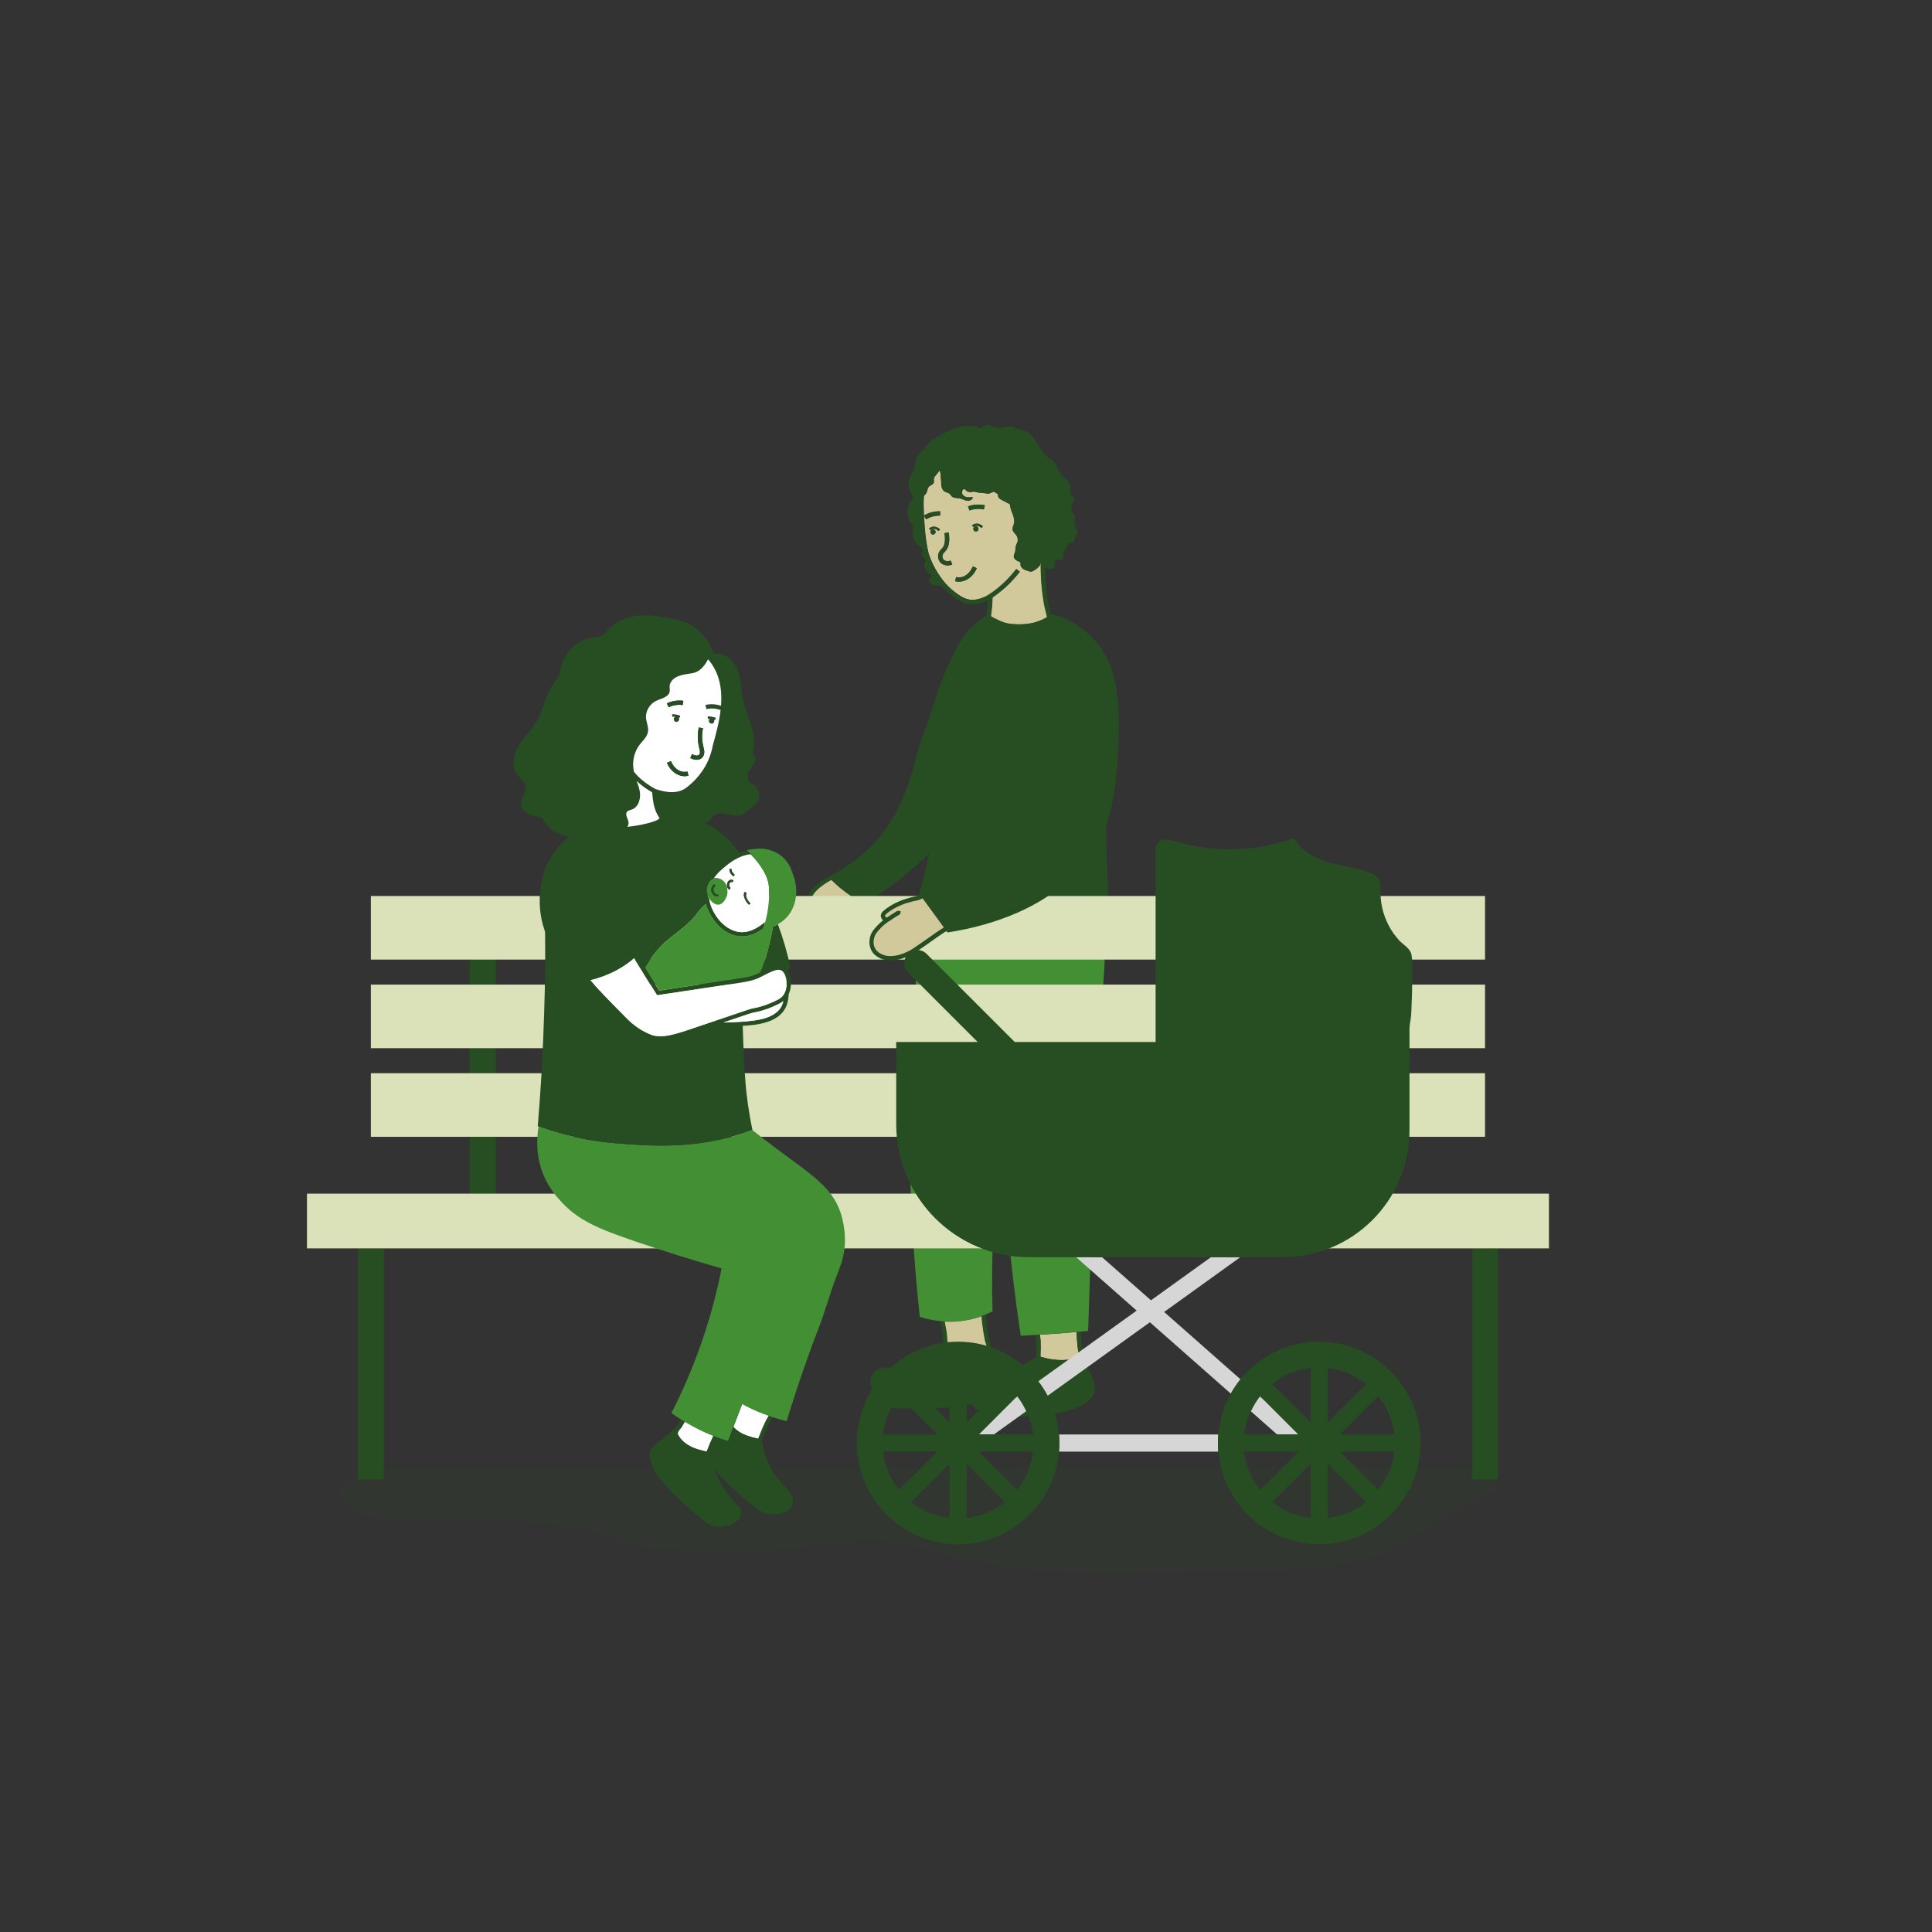 <?xml version="1.0" encoding="UTF-8"?> <!-- Generator: Adobe Illustrator 25.2.1, SVG Export Plug-In . SVG Version: 6.00 Build 0) --> <svg xmlns="http://www.w3.org/2000/svg" xmlns:xlink="http://www.w3.org/1999/xlink" version="1.1" id="Layer_1" x="0px" y="0px" viewBox="0 0 283.46 283.46" style="enable-background:new 0 0 283.46 283.46;" xml:space="preserve"><rect x="0" y="0" width="283.46" height="283.46" fill="#333333" stroke="none"/> <style type="text/css"> .st0{fill:#D7EDFB;} .st1{fill:#FFFFFF;} .st2{fill:#60A254;} .st3{fill:#B0D296;} .st4{opacity:0.12;} .st5{fill:#274D22;} .st6{fill:none;} .st7{fill:#D1C89B;} .st8{fill:#428F34;} .st9{opacity:0.12;fill:#274D22;} .st10{fill:#DBE2BA;} .st11{fill:#D6D6D6;} .st12{fill:#D9D9D9;} .st13{fill:none;stroke:#274D22;stroke-width:0.5;stroke-miterlimit:10;} </style> <g> <g> <path class="st6" d="M145.13,196.59c0.02,0.09,0.05,0.17,0.08,0.25c0.03,0.08,0.06,0.16,0.08,0.25c0.07,0.27,0.14,0.65-0.01,1.02 c0.05-0.02,0.12-0.03,0.17-0.05c0.33,1.24,0.62,2.48,0.89,3.74c0.09-0.02,0.17-0.03,0.26-0.05c1.46-0.34,2.59-0.98,4.22-1.89 c0.47-0.26,0.86-0.5,1.19-0.71c0.04-0.84,0.07-1.69,0.02-2.53c-0.01-0.25-0.04-0.49-0.08-0.74c-0.72,0.05-1.47,0.1-2.18,0.14 c-0.22-1.45-0.43-2.91-0.63-4.39c-0.68-5.06-1.19-9.98-1.54-14.74c-0.28-3.41-0.56-6.62-0.82-9.6 c-1.09,9.18-1.35,17.63-1.16,25.14c-0.3,0.15-0.64,0.3-1,0.45c0.03,0.38,0.06,0.76,0.11,1.14 C144.83,194.91,144.97,195.78,145.13,196.59z"></path> <path class="st7" d="M152.65,199.04c0.81,0.26,1.98,0.54,3.42,0.5c1.23-0.03,1.67-0.43,2.25-0.73c0-0.03,0-0.04-0.01-0.07 c-0.01-0.07-0.03-0.14-0.05-0.2c-0.03-0.11-0.06-0.23-0.08-0.35c-0.11-0.84-0.18-1.73-0.23-2.65c0-0.04,0-0.07,0-0.11 c-0.7,0.06-1.39,0.12-2.1,0.18c-1.11,0.09-2.18,0.15-3.27,0.22c0.03,0.25,0.06,0.5,0.08,0.75 C152.71,197.41,152.69,198.24,152.65,199.04z"></path> <path class="st5" d="M157.95,195.55c0.04,0.92,0.12,1.81,0.23,2.65c0.02,0.12,0.05,0.23,0.08,0.35c0.02,0.07,0.04,0.13,0.05,0.2 c0.01,0.03,0,0.05,0.01,0.07c-0.58,0.29-1.02,0.7-2.25,0.73c-1.44,0.03-2.61-0.24-3.42-0.5c0.04-0.81,0.06-1.63,0.01-2.47 c-0.01-0.25-0.05-0.5-0.08-0.75c-0.21,0.01-0.42,0.03-0.63,0.04c0.03,0.25,0.06,0.49,0.08,0.74c0.05,0.84,0.02,1.69-0.02,2.53 c-0.33,0.21-0.72,0.45-1.19,0.71c-1.63,0.91-2.76,1.55-4.22,1.89c-0.09,0.02-0.17,0.03-0.26,0.05c-0.27-1.26-0.56-2.51-0.89-3.74 c-0.05,0.02-0.11,0.03-0.17,0.05c0.14-0.36,0.08-0.75,0.01-1.02c-0.02-0.09-0.05-0.17-0.08-0.25c-0.03-0.08-0.06-0.16-0.08-0.25 c-0.16-0.81-0.3-1.68-0.41-2.58c-0.05-0.38-0.07-0.76-0.11-1.14c-0.2,0.08-0.4,0.16-0.61,0.24c0.03,0.32,0.06,0.65,0.09,0.97 c0.11,0.91,0.25,1.8,0.42,2.63c0.02,0.12,0.06,0.23,0.11,0.35c0.02,0.06,0.05,0.13,0.07,0.19c0.08,0.31,0.08,0.51,0,0.66 c-0.05,0.09-0.15,0.18-0.23,0.25c-0.1,0.09-0.22,0.15-0.33,0.22c-0.6,0.11-1.28,0.19-2.05,0.19c-1.22-0.01-2.25-0.24-3.02-0.49 c-0.02-0.85-0.05-1.72-0.17-2.6c-0.04-0.33-0.1-0.66-0.17-0.98c-0.03-0.14-0.07-0.35-0.1-0.61c-0.22-0.01-0.43-0.03-0.64-0.05 c0.03,0.35,0.09,0.63,0.13,0.81c0.07,0.3,0.12,0.61,0.16,0.92c0.1,0.76,0.14,1.53,0.16,2.29c-0.02-0.01-0.04-0.01-0.06-0.02 c-0.38,0.23-0.9,0.54-1.54,0.86c-1.66,0.86-2.81,1.45-4.28,1.74c-2.11,0.42-3.26-0.11-4.25,0.88c-0.13,0.13-0.35,0.36-0.49,0.72 c-0.55,1.47,0.88,3.59,2.6,4.32c0.58,0.25,1.04,0.27,1.98,0.3c0,0,6.54,0.21,10.14-0.65c0.53,0.75,1.3,1.39,2.14,1.71 c0.59,0.23,1.04,0.24,1.99,0.23c0,0,7.78-0.01,11-1.28c0.13-0.05,0.27-0.11,0.27-0.11c0.62-0.27,1.2-0.61,1.73-1.02 c0.4-0.31,0.63-0.54,0.8-0.9c0.32-0.66,0.16-1.34,0.03-1.85c-0.26-1.06-1.05-2.25-1.56-3.35c0.09-0.3,0.05-0.61,0-0.83 c-0.02-0.09-0.04-0.17-0.07-0.26c-0.02-0.08-0.05-0.17-0.06-0.26c-0.11-0.83-0.18-1.7-0.22-2.6c0-0.04,0-0.09,0-0.13 c-0.21,0.02-0.42,0.03-0.63,0.05C157.95,195.47,157.95,195.51,157.95,195.55z"></path> <path class="st8" d="M152.49,139.53c-8.07,0.36-14.24-2.98-17.37-5.08c-0.02,0.18-0.04,0.32-0.04,0.37 c-0.47,3.5-1.41,21.22-1.6,27.14c-0.14,4.4-0.04,7.52,0.12,12.2c0.25,7.56,0.81,14.03,1.35,19.05c0.72,0.23,1.77,0.5,3.04,0.62 c0.21,0.02,0.42,0.04,0.64,0.05c0.96,0.05,2.03,0.01,3.17-0.2c0.82-0.15,1.56-0.36,2.21-0.59c0.22-0.08,0.41-0.16,0.61-0.24 c0.36-0.15,0.71-0.3,1-0.45c-0.19-7.51,0.07-15.96,1.16-25.14c0.26,2.98,0.54,6.19,0.82,9.6c0.36,4.76,0.86,9.68,1.54,14.74 c0.2,1.48,0.41,2.95,0.63,4.39c0.72-0.04,1.46-0.1,2.18-0.14c0.21-0.01,0.42-0.03,0.63-0.04c1.09-0.07,2.16-0.13,3.27-0.22 c0.71-0.05,1.4-0.12,2.1-0.18c0.21-0.02,0.42-0.03,0.63-0.05c0.36-0.03,0.72-0.06,1.07-0.09c0.11-3.36,0.22-6.72,0.33-10.09 c0.05-2.59,0.15-6.48,0.3-11.21c0.24-7.54,0.38-11.92,0.68-17.14c0.7-12.42,1.47-15.23,0.96-19.44 C159.53,138.41,156.32,139.36,152.49,139.53z"></path> <path class="st7" d="M138.89,195.49c0.12,0.88,0.15,1.75,0.17,2.6c0.78,0.25,1.8,0.47,3.02,0.49c0.77,0.01,1.45-0.07,2.05-0.19 c0.11-0.07,0.22-0.13,0.33-0.22c0.09-0.07,0.18-0.16,0.23-0.25c0.08-0.15,0.08-0.36,0-0.66c-0.02-0.07-0.04-0.13-0.07-0.19 c-0.04-0.11-0.08-0.22-0.11-0.35c-0.17-0.83-0.31-1.71-0.42-2.63c-0.04-0.32-0.06-0.65-0.09-0.97c-0.66,0.23-1.39,0.44-2.21,0.59 c-1.14,0.2-2.21,0.25-3.17,0.2c0.03,0.26,0.07,0.48,0.1,0.61C138.79,194.84,138.85,195.16,138.89,195.49z"></path> <path class="st5" d="M152.49,139.53c3.83-0.17,7.04-1.12,9.43-2.11c0.38-0.16,0.75-0.31,1.09-0.47 c-0.39-4.98-0.59-9.41-0.68-13.15c-0.11-4.8-0.06-8.52-0.03-10.05c0.09-4.79,0.27-5.48,0.29-6.49c0,0,0-0.49-0.03-0.99 c-0.73-12.1-5.31-15.02-5.31-15.02c-1.47-0.94-2.91-1.15-5.38-1.5c-2.42-0.35-4.33-0.63-6.47,0.28c-2.44,1.03-3.81,3.01-4.38,3.85 c-0.48,0.69-0.77,1.29-1.18,2.22c-1.27,2.52-2.23,5.19-2.37,5.67c-0.01,0.04-0.16,0.52-0.36,1.18c-0.06,0.19-0.13,0.4-0.21,0.66 c-0.46,1.42-0.87,2.51-1.53,4.41c-1.54,4.44-1.08,4.31-2.14,7.08c-0.83,2.15-1.8,4.7-3.85,7.3c-1.19,1.51-3.43,3.88-7.25,5.94 c-0.52,0.23-1,0.52-1.36,0.77c-0.77,0.52-2.56,1.74-2.53,3.61c0,0.43,0.07,1.86,1.25,2.32c0.25,0.1,0.6,0.24,0.92,0.24 c0.08,0,0.16-0.01,0.23-0.03c0.42-0.11,0.72-0.34,0.9-0.51c0.39-0.37,0.86-0.64,1.36-0.93c0.29-0.17,0.58-0.33,0.85-0.52 c0.46-0.31,0.85-0.57,1.19-0.79c0.29-0.19,0.55-0.36,0.76-0.51c0.37,0.23,0.74,0.44,1.08,0.62c3.5-2.1,6.7-4.6,9.54-7.4 c-0.64,3.19-1.43,6.05-2.24,8.51c0.3,0.22,0.65,0.47,1.05,0.74C138.24,136.55,144.42,139.89,152.49,139.53z M122.57,133.26 c-0.51,0.29-1.03,0.6-1.48,1.02c-0.1,0.1-0.32,0.27-0.62,0.35c-0.17,0.04-0.58-0.12-0.75-0.19l-0.08-0.03 c-0.74-0.29-0.77-1.46-0.77-1.71c-0.02-1.53,1.57-2.62,2.25-3.08c0.17-0.12,0.48-0.32,0.86-0.51c0.48,0.47,1.01,0.96,1.65,1.46 c0.5,0.4,1,0.74,1.48,1.06c-0.16,0.1-0.32,0.21-0.52,0.34c-0.34,0.22-0.74,0.48-1.2,0.8C123.12,132.94,122.84,133.1,122.57,133.26 z"></path> <path class="st7" d="M125.1,131.63c-0.48-0.31-0.98-0.66-1.48-1.06c-0.64-0.5-1.17-0.99-1.65-1.46c-0.37,0.19-0.69,0.4-0.86,0.51 c-0.68,0.46-2.28,1.55-2.25,3.08c0,0.25,0.03,1.42,0.77,1.71l0.08,0.03c0.17,0.07,0.58,0.23,0.75,0.19 c0.31-0.08,0.52-0.26,0.62-0.35c0.44-0.42,0.97-0.72,1.48-1.02c0.28-0.16,0.55-0.32,0.81-0.5c0.46-0.32,0.86-0.57,1.2-0.8 C124.78,131.84,124.94,131.73,125.1,131.63z"></path> </g> <g> <path class="st7" d="M152.72,82.49c-0.01-0.02-0.03-0.03-0.04-0.05c0.07,0.53-0.44,0.93-0.89,1.22c-0.25,0.16-0.46,0.28-0.74,0.18 c-0.28-0.1-0.58-0.15-0.84-0.31c-0.28-0.17-0.49-0.49-0.46-0.81c0.01-0.06,0.02-0.11,0-0.16c-0.05-0.12-0.26-0.16-0.37-0.21 c-0.13-0.06-0.26-0.14-0.37-0.24c-0.14-0.13-0.25-0.29-0.24-0.49c0.01-0.18,0.1-0.36,0.15-0.53c0.03-0.11,0.06-0.22,0.08-0.34 c0.02-0.14,0.02-0.28,0.03-0.41c0.02-0.17,0.06-0.33,0.13-0.48c0.06-0.14,0.16-0.28,0.18-0.44c0.03-0.24,0-0.5-0.11-0.72 c-0.18-0.36-0.59-0.6-0.64-1c-0.04-0.29,0.13-0.57,0.2-0.85c0.23-0.91-0.45-1.75-0.56-2.62c-0.02-0.21,0.01-0.19-0.13-0.29 c-0.1-0.08-0.24-0.13-0.35-0.18c-0.23-0.12-0.47-0.24-0.7-0.37c-0.17-0.09-0.35-0.18-0.47-0.33c-0.12-0.15-0.18-0.37-0.09-0.54 c-0.03,0.05-0.42-0.25-0.45-0.27c-0.14-0.09-0.24-0.1-0.4-0.05c-0.2,0.07-0.36,0.21-0.57,0.23c-0.21,0.02-0.42-0.06-0.64-0.07 c-0.34-0.02-0.67-0.05-1.01-0.11c-0.19-0.03-0.43-0.13-0.62-0.11c-0.16,0.02-0.28,0.08-0.45,0.07c-0.17-0.01-0.34-0.06-0.48-0.15 c-0.04-0.03-0.36-0.33-0.35-0.33c-0.29,0.06-0.44,0.42-0.34,0.7c0.1,0.28,0.38,0.46,0.67,0.52s0.59,0.02,0.88-0.02 c0,0.38-0.46,0.59-0.83,0.54c-0.37-0.05-0.7-0.27-1.07-0.34c-0.38-0.08-0.83-0.01-1.13-0.26c-0.16-0.14-0.26-0.35-0.43-0.47 c-0.14-0.1-0.33-0.13-0.49-0.19c-0.57-0.23-0.66-0.83-0.66-1.37c0-0.31-0.07-0.62-0.07-0.93c0-0.14-0.01-0.27-0.03-0.41 c-0.01-0.07-0.13-0.5-0.09-0.54c-0.17,0.22-0.35,0.44-0.52,0.66c-0.14,0.18-0.34,0.36-0.38,0.6c-0.03,0.15,0.02,0.31,0.01,0.46 c-0.03,0.44-0.5,0.46-0.75,0.74c-0.25,0.28-0.2,0.69-0.41,0.99c-0.07,0.1-0.17,0.18-0.25,0.28c-0.03,0.04-0.05,0.09-0.07,0.13 c-0.07,0.9-0.04,1.85,0.01,2.84c0.33-0.2,0.69-0.36,1.08-0.47c0.43-0.12,0.87-0.17,1.31-0.16l-0.02,0.63 c-0.38-0.01-0.76,0.03-1.12,0.14c-0.33,0.09-0.63,0.22-0.92,0.4l-0.33-0.54c0.04,0.66,0.08,1.33,0.14,2.03 c0.09,1.17,0.27,2.35,0.54,3.51c0.33,1.03,0.81,2.03,1.4,2.95c0.37,0.58,1.07,1.65,2.37,2.66c1.03,0.8,1.82,1.25,2.81,1.21 c0.87-0.04,1.68-0.42,2.07-0.64c1.12-0.69,1.96-1.4,2.82-2.26c0.51-0.51,0.98-1.05,1.42-1.62l0.5,0.39 c-0.46,0.58-0.95,1.14-1.47,1.67c-0.78,0.78-1.63,1.48-2.54,2.11c-0.01,0.46-0.03,0.92-0.07,1.37c0,0-0.03,0.32-0.16,1.39 c0.44,0.25,1.64,0.91,2.49,1.05c2.16,0.37,3.88-0.12,3.9-0.13c0.83-0.24,1.57-0.6,1.88-0.81l-0.05-0.12 c-0.08-0.32-0.19-0.81-0.31-1.41C152.87,86.93,152.71,84.93,152.72,82.49z M136.93,78.43c-0.21,0.02-0.4-0.13-0.42-0.34 c-0.02-0.21,0.13-0.4,0.34-0.42s0.4,0.13,0.42,0.34C137.3,78.21,137.14,78.4,136.93,78.43z M136.9,77.6 c-0.14,0.02-0.27,0.08-0.38,0.18l-0.2-0.24c0.16-0.13,0.34-0.22,0.53-0.25c0.58-0.1,1,0.32,1.08,0.4l-0.23,0.22 C137.66,77.87,137.32,77.52,136.9,77.6z M139.05,82.96c-0.08,0-0.16-0.01-0.24-0.02c-0.14-0.02-0.53-0.08-0.83-0.41 c-0.4-0.43-0.35-0.98-0.34-1.09c0.06-0.46,0.35-0.76,0.53-0.94l0.07-0.07c0.38-0.41,0.49-1.16,0.33-2.21l0.62-0.09 c0.19,1.25,0.03,2.17-0.49,2.73l-0.08,0.09c-0.15,0.15-0.32,0.33-0.35,0.58c0,0.04-0.04,0.35,0.17,0.58 c0.15,0.17,0.36,0.2,0.46,0.21c0.25,0.04,0.45-0.03,0.55-0.08l0.26,0.57C139.57,82.89,139.33,82.96,139.05,82.96z M140.69,85.34 c-0.19,0-0.38-0.02-0.56-0.07l0.15-0.61c0.98,0.24,1.95-0.37,2.46-1.55l0.58,0.25C142.78,84.6,141.77,85.34,140.69,85.34z M143.23,77.98c-0.21,0.02-0.4-0.13-0.42-0.34c-0.02-0.21,0.13-0.4,0.34-0.42c0.21-0.02,0.4,0.13,0.42,0.34 C143.59,77.77,143.44,77.96,143.23,77.98z M143.99,77.46c-0.01-0.02-0.36-0.38-0.8-0.31c-0.17,0.03-0.3,0.11-0.38,0.18l-0.2-0.24 c0.11-0.09,0.29-0.21,0.53-0.25c0.6-0.11,1.04,0.35,1.08,0.41L143.99,77.46z M144.35,74.75c-0.37-0.08-0.75-0.11-1.13-0.07 c-0.34,0.03-0.67,0.1-0.97,0.22l-0.22-0.59c0.36-0.14,0.75-0.23,1.15-0.26c0.44-0.04,0.89-0.01,1.32,0.09L144.35,74.75z"></path> <path class="st5" d="M143.17,74.04c-0.4,0.03-0.78,0.12-1.15,0.26l0.22,0.59c0.31-0.12,0.64-0.19,0.97-0.22 c0.38-0.03,0.76-0.01,1.13,0.07l0.14-0.61C144.06,74.03,143.61,74.01,143.17,74.04z"></path> <path class="st5" d="M138.91,82.32c-0.1-0.02-0.31-0.05-0.46-0.21c-0.21-0.23-0.18-0.54-0.17-0.58c0.03-0.25,0.2-0.42,0.35-0.58 l0.08-0.09c0.52-0.56,0.69-1.48,0.49-2.73l-0.62,0.09c0.16,1.06,0.05,1.8-0.33,2.21l-0.07,0.07c-0.18,0.18-0.47,0.48-0.53,0.94 c-0.01,0.11-0.06,0.66,0.34,1.09c0.3,0.33,0.69,0.38,0.83,0.41c0.08,0.01,0.16,0.02,0.24,0.02c0.28,0,0.52-0.08,0.67-0.15 l-0.26-0.57C139.36,82.29,139.16,82.36,138.91,82.32z"></path> <path class="st5" d="M140.28,84.66l-0.15,0.61c0.19,0.05,0.38,0.07,0.56,0.07c1.08,0,2.09-0.74,2.62-1.98l-0.58-0.25 C142.23,84.29,141.26,84.9,140.28,84.66z"></path> <path class="st5" d="M157.91,77.52c-0.15-0.3-0.35-0.62-0.29-0.95c0.02-0.15,0.1-0.29,0.12-0.44c0.05-0.42-0.31-0.71-0.47-1.06 c-0.07-0.15-0.08-0.34-0.08-0.5c0-0.34,0.11-0.69,0.31-0.96c0.08-0.11,0.18-0.23,0.18-0.36c0-0.25-0.29-0.37-0.44-0.56 c-0.29-0.34-0.12-0.86-0.19-1.31c-0.13-0.88-1.11-1.34-1.58-2.1c-0.21-0.35-0.31-0.75-0.53-1.1c-0.39-0.63-1.11-0.98-1.64-1.5 c-0.69-0.67-1.05-1.61-1.63-2.39c-0.29-0.4-0.67-0.75-1.11-0.97c-0.39-0.2-0.84-0.26-1.24-0.44c-0.41-0.18-0.85-0.33-1.3-0.33 c-0.55,0-1.06,0.32-1.62,0.28c-0.45-0.03-0.85-0.32-1.29-0.44c-0.44-0.12-1.04,0.03-1.1,0.48c-0.57-0.29-1.2-0.43-1.84-0.43 c-0.88,0-1.69,0.21-2.5,0.55c-0.51,0.21-1,0.45-1.49,0.72c-0.21,0.11-0.42,0.23-0.63,0.36c-0.18,0.11-0.36,0.25-0.56,0.33 c-0.23,0.09-0.37,0.24-0.53,0.42c-0.42,0.45-0.7,0.97-1.18,1.35c-0.5,0.39-0.86,0.96-0.98,1.59c-0.07,0.38-0.06,0.79-0.21,1.15 c-0.11,0.28-0.31,0.51-0.46,0.76c-0.52,0.88-0.45,2.07,0.17,2.88c0.09,0.12,0.2,0.25,0.2,0.41c-0.01,0.15-0.12,0.27-0.22,0.39 c-0.96,1.09-0.8,2.97,0.32,3.89c-0.38,0.77-0.26,1.76,0.29,2.42c0.08,0.1,0.18,0.19,0.27,0.28c0.45,0.41,0.75,0.54,0.81,0.71 c0.01,0.03,0.01,0.05,0.02,0.08c-0.03,0.13-0.23,0.15-0.29,0.38c-0.07,0.23,0.06,0.45,0.08,0.49c0.15,0.26,0.36,0.21,0.48,0.41 c0.19,0.29-0.2,0.55-0.12,1.1c0.05,0.34,0.29,0.84,0.7,1.06c0.14,0.07,0.27,0.11,0.31,0.22c0.07,0.19-0.17,0.35-0.27,0.52 c-0.15,0.26,0.01,0.6,0.25,0.77c0.25,0.16,0.56,0.19,0.85,0.21c0.22,0.02,0.45,0.03,0.67,0.05c0.38,0.44,0.84,0.92,1.44,1.39 c1.14,0.89,2.03,1.39,3.22,1.35c0.86-0.04,1.65-0.36,2.14-0.6c-0.01,0.32-0.03,0.63-0.06,0.94c0,0.01-0.03,0.36-0.19,1.57 l-0.03,0.2l0.18,0.11c0.07,0.04,1.71,1.03,2.89,1.23c0.61,0.1,1.2,0.14,1.75,0.14c1.1,0,2.01-0.16,2.44-0.29 c0.27-0.08,2.62-0.79,2.44-1.55c-0.02-0.09-0.07-0.2-0.21-0.28c-0.07-0.31-0.17-0.73-0.27-1.24c-0.35-1.83-0.52-3.61-0.54-5.72 c0.05,0.04,0.09,0.08,0.14,0.12c0.33,0.19,0.79,0.24,1.09,0c0.3-0.24,0.32-0.72,0.02-0.96c0.2,0.07,0.31-0.08,0.47-0.16 c0.23-0.12,0.36-0.06,0.59-0.03c0.05,0.01,0.12,0.02,0.17,0c0.1-0.03,0.13-0.08,0.16-0.17c0.07-0.24-0.03-0.53,0-0.78 c0.04-0.37,0.31-0.55,0.47-0.86c0.13-0.27,0.24-0.67,0.58-0.73c0.14-0.03,0.29,0.02,0.42-0.05c0.24-0.14,0.1-0.53,0.24-0.77 c0.06-0.11,0.17-0.17,0.25-0.27C158.16,78.21,158.06,77.82,157.91,77.52z M153.58,90.4l0.05,0.12c-0.31,0.22-1.06,0.57-1.88,0.81 c-0.02,0-1.74,0.5-3.9,0.13c-0.85-0.14-2.05-0.8-2.49-1.05c0.13-1.07,0.16-1.39,0.16-1.39c0.04-0.45,0.06-0.91,0.07-1.37 c0.9-0.63,1.76-1.33,2.54-2.11c0.52-0.53,1.02-1.09,1.47-1.67l-0.5-0.39c-0.44,0.56-0.92,1.11-1.42,1.62 c-0.86,0.86-1.7,1.57-2.82,2.26c-0.39,0.22-1.2,0.6-2.07,0.64c-0.99,0.04-1.78-0.41-2.81-1.21c-1.29-1.01-1.99-2.09-2.37-2.66 c-0.6-0.92-1.07-1.92-1.4-2.95c-0.26-1.16-0.44-2.34-0.54-3.51c-0.06-0.7-0.1-1.37-0.14-2.03l0.33,0.54 c0.28-0.17,0.59-0.31,0.92-0.4c0.37-0.1,0.74-0.15,1.12-0.14l0.02-0.63c-0.44-0.01-0.88,0.04-1.31,0.16 c-0.38,0.11-0.74,0.26-1.08,0.47c-0.05-0.99-0.07-1.94-0.01-2.84c0.03-0.04,0.04-0.09,0.07-0.13c0.08-0.09,0.18-0.18,0.25-0.28 c0.21-0.3,0.17-0.71,0.41-0.99c0.25-0.28,0.72-0.3,0.75-0.74c0.01-0.15-0.04-0.31-0.01-0.46c0.04-0.23,0.24-0.42,0.38-0.6 c0.17-0.22,0.35-0.44,0.52-0.66c-0.04,0.04,0.08,0.47,0.09,0.54c0.02,0.14,0.03,0.27,0.03,0.41c0,0.31,0.07,0.61,0.07,0.93 c0,0.54,0.09,1.14,0.66,1.37c0.16,0.07,0.34,0.09,0.49,0.19c0.18,0.12,0.27,0.33,0.43,0.47c0.3,0.25,0.74,0.18,1.13,0.26 c0.37,0.07,0.7,0.29,1.07,0.34c0.37,0.05,0.84-0.16,0.83-0.54c-0.29,0.04-0.59,0.08-0.88,0.02s-0.57-0.24-0.67-0.52 c-0.1-0.28,0.05-0.64,0.34-0.7c0,0,0.31,0.31,0.35,0.33c0.15,0.09,0.31,0.14,0.48,0.15c0.17,0.01,0.29-0.05,0.45-0.07 c0.19-0.02,0.43,0.07,0.62,0.11c0.33,0.06,0.67,0.09,1.01,0.11c0.21,0.01,0.42,0.09,0.64,0.07c0.22-0.02,0.37-0.16,0.57-0.23 c0.16-0.05,0.26-0.04,0.4,0.05c0.04,0.02,0.42,0.33,0.45,0.27c-0.09,0.17-0.03,0.39,0.09,0.54c0.12,0.15,0.3,0.24,0.47,0.33 c0.23,0.12,0.47,0.24,0.7,0.37c0.11,0.06,0.25,0.11,0.35,0.18c0.13,0.11,0.1,0.09,0.13,0.29c0.1,0.88,0.79,1.72,0.56,2.62 c-0.07,0.29-0.24,0.56-0.2,0.85c0.05,0.4,0.46,0.64,0.64,1c0.11,0.22,0.14,0.48,0.11,0.72c-0.02,0.16-0.12,0.29-0.18,0.44 c-0.06,0.16-0.1,0.32-0.13,0.48c-0.02,0.14-0.02,0.28-0.03,0.41c-0.01,0.11-0.04,0.23-0.08,0.34c-0.05,0.17-0.14,0.35-0.15,0.53 c-0.01,0.2,0.1,0.36,0.24,0.49c0.11,0.1,0.23,0.17,0.37,0.24c0.11,0.05,0.31,0.09,0.37,0.21c0.02,0.05,0.01,0.11,0,0.16 c-0.04,0.33,0.18,0.64,0.46,0.81c0.26,0.16,0.56,0.21,0.84,0.31c0.28,0.1,0.5-0.02,0.74-0.18c0.45-0.28,0.96-0.69,0.89-1.22 c0.01,0.02,0.03,0.03,0.04,0.05c-0.01,2.44,0.16,4.44,0.55,6.49C153.39,89.59,153.5,90.08,153.58,90.4z"></path> <path class="st5" d="M143.14,77.21c-0.21,0.02-0.36,0.21-0.34,0.42c0.02,0.21,0.21,0.36,0.42,0.34c0.21-0.02,0.36-0.21,0.34-0.42 C143.54,77.34,143.35,77.19,143.14,77.21z"></path> <path class="st5" d="M142.6,77.09l0.2,0.24c0.08-0.07,0.21-0.15,0.38-0.18c0.44-0.07,0.78,0.29,0.8,0.31l0.23-0.21 c-0.05-0.05-0.48-0.51-1.08-0.41C142.89,76.88,142.71,77,142.6,77.09z"></path> <path class="st5" d="M136.85,77.66c-0.21,0.02-0.36,0.21-0.34,0.42c0.02,0.21,0.21,0.36,0.42,0.34c0.21-0.02,0.36-0.21,0.34-0.42 C137.25,77.79,137.06,77.64,136.85,77.66z"></path> <path class="st5" d="M137.92,77.69c-0.08-0.08-0.5-0.5-1.08-0.4c-0.19,0.03-0.37,0.12-0.53,0.25l0.2,0.24 c0.12-0.1,0.24-0.16,0.38-0.18c0.43-0.08,0.76,0.27,0.8,0.31L137.92,77.69z"></path> </g> <g class="st4"> <path class="st5" d="M217.96,219.6c-1.62,0.87-3.93,1.64-5.03,2.31c-2.3,1.4-4.37,2.97-6.68,4.37c-4.03,2.44-8.34,3.31-13.57,3.75 c-1.57,0.13-3.12,0.22-4.71,0.24c-9.1,0.13-18.25,0.48-27.36,0.4c-4.9-0.04-9.83-0.32-14.62-1.06c-4.38-0.67-8.37-1.9-12.52-2.98 c-6.65-1.73-12.06,0.19-18.53,0.75c-4.81,0.41-9.68,0.27-14.51,0.12c-2.1-0.06-4.22-0.13-6.22-0.56 c-1.94-0.42-3.69-1.16-5.53-1.74c-9.35-2.97-20.3-1.81-30.62-2.36c-2.17-0.12-4.44-0.34-6.18-1.22c-1.75-0.88-2.8-2.56-1.24-3.72 c0.71-0.53,1.53-0.9,2.19-1.48c0.34-0.3,0.91-1.14,1.61-1.14c0.07,0,0.14,0,0.22,0c4.62,0,9.24,0,13.86,0c9.99,0,19.97,0,29.96,0 c12.78,0,25.56,0,38.34,0c13,0,26,0,39.01,0c10.65,0,21.3,0,31.95,0c2.34,0,13.7-0.43,11.81,3.03 C219.34,218.75,218.73,219.18,217.96,219.6z"></path> </g> <g> <rect x="72.72" y="166.79" class="st6" width="127.92" height="8.34"></rect> <rect x="72.72" y="153.79" class="st6" width="127.92" height="3.67"></rect> <rect x="72.72" y="140.79" class="st6" width="127.92" height="3.67"></rect> <rect x="68.89" y="166.79" class="st5" width="3.83" height="8.34"></rect> <rect x="68.89" y="140.79" class="st5" width="3.83" height="3.67"></rect> <rect x="68.89" y="153.79" class="st5" width="3.83" height="3.67"></rect> <rect x="200.64" y="166.79" class="st5" width="3.83" height="8.34"></rect> <rect x="200.64" y="140.79" class="st5" width="3.83" height="3.67"></rect> <rect x="200.64" y="153.79" class="st5" width="3.83" height="3.67"></rect> <rect x="52.5" y="183.16" class="st5" width="3.83" height="33.88"></rect> <rect x="215.97" y="183.16" class="st5" width="3.83" height="33.88"></rect> <polygon class="st10" points="200.64,140.79 204.47,140.79 217.88,140.79 217.88,131.46 54.41,131.46 54.41,140.79 68.89,140.79 72.72,140.79 "></polygon> <polygon class="st10" points="200.64,153.79 204.47,153.79 217.88,153.79 217.88,144.46 204.47,144.46 200.64,144.46 72.72,144.46 68.89,144.46 54.41,144.46 54.41,153.79 68.89,153.79 72.72,153.79 "></polygon> <polygon class="st10" points="200.64,166.79 204.47,166.79 217.88,166.79 217.88,157.46 204.47,157.46 200.64,157.46 72.72,157.46 68.89,157.46 54.41,157.46 54.41,166.79 68.89,166.79 72.72,166.79 "></polygon> <polygon class="st10" points="227.26,175.13 204.47,175.13 200.64,175.13 72.72,175.13 68.89,175.13 45.04,175.13 45.04,183.16 52.5,183.16 56.33,183.16 215.97,183.16 219.8,183.16 227.26,183.16 "></polygon> </g> <g> <path class="st6" d="M139.31,200.71c-2.11,0.24-4.05,1.08-5.63,2.34l5.63,5.63V200.71z"></path> <path class="st6" d="M131.9,204.83c-1.26,1.58-2.1,3.52-2.34,5.63h7.97L131.9,204.83z"></path> <path class="st6" d="M141.83,200.71v7.97l5.63-5.63C145.88,201.78,143.94,200.95,141.83,200.71z"></path> <path class="st6" d="M129.56,212.97c0.24,2.11,1.08,4.05,2.34,5.63l5.63-5.63H129.56z"></path> <path class="st6" d="M141.83,222.72c2.11-0.24,4.05-1.08,5.63-2.34l-5.63-5.63V222.72z"></path> <path class="st6" d="M151.58,210.46c-0.14-1.22-0.49-2.36-0.99-3.42l-4.76,3.42H151.58z"></path> <path class="st6" d="M153.71,204.79c0.91,1.72,1.49,3.64,1.66,5.67h23.38c0.18-2.16,0.82-4.19,1.83-5.99L168.71,194L153.71,204.79 z"></path> <path class="st6" d="M149.27,204.87c-0.01-0.02-0.02-0.03-0.03-0.05l-0.26,0.26L149.27,204.87z"></path> <path class="st6" d="M149.24,218.6c1.26-1.58,2.1-3.52,2.34-5.63h-7.97L149.24,218.6z"></path> <polygon class="st6" points="168.87,190.78 177.68,184.45 161.69,184.45 "></polygon> <path class="st6" d="M139.25,214.81l-5.57,5.57c1.58,1.26,3.52,2.1,5.63,2.34v-7.82L139.25,214.81z"></path> <path class="st6" d="M192.29,208.67v-7.97c-2.11,0.24-4.05,1.08-5.63,2.34L192.29,208.67z"></path> <path class="st6" d="M192.29,222.72v-7.97l-5.63,5.63C188.24,221.64,190.18,222.48,192.29,222.72z"></path> <path class="st6" d="M204.56,210.46c-0.24-2.11-1.08-4.05-2.34-5.63l-5.63,5.63H204.56z"></path> <path class="st6" d="M182.54,212.97c0.24,2.11,1.08,4.05,2.34,5.63l5.63-5.63H182.54z"></path> <path class="st6" d="M202.22,218.6c1.26-1.58,2.1-3.52,2.34-5.63h-7.97L202.22,218.6z"></path> <path class="st6" d="M194.81,222.72c2.11-0.24,4.05-1.08,5.63-2.34l-5.63-5.63V222.72z"></path> <path class="st6" d="M194.81,200.71v7.97l5.63-5.63C198.85,201.78,196.92,200.95,194.81,200.71z"></path> <path class="st6" d="M184.88,204.83c-0.01,0.01-0.02,0.03-0.03,0.04l0.64,0.57L184.88,204.83z"></path> <path class="st6" d="M183.52,207.06c-0.49,1.06-0.84,2.19-0.98,3.4h4.84L183.52,207.06z"></path> <path class="st11" d="M190.51,210.46l-5.02-5.02l-0.64-0.57c-0.53,0.67-0.96,1.41-1.33,2.19l3.85,3.4H190.51z"></path> <path class="st11" d="M168.71,194l11.87,10.47c0.42-0.74,0.89-1.44,1.42-2.1l-11.2-9.88l11.18-8.04h-4.31l-8.8,6.33l-7.18-6.33 h-3.81l8.89,7.84l-14.44,10.38c0.51,0.66,0.98,1.37,1.37,2.12L168.71,194z"></path> <path class="st11" d="M143.61,210.46h2.21l4.76-3.42c-0.36-0.77-0.79-1.5-1.31-2.16l-0.29,0.21L143.61,210.46z"></path> <polygon class="st11" points="139.31,214.75 139.25,214.81 139.31,214.9 "></polygon> <path class="st11" d="M178.75,210.46h-23.38c0.04,0.42,0.06,0.83,0.06,1.26c0,0.42-0.03,0.84-0.06,1.26h23.38 c-0.04-0.42-0.06-0.83-0.06-1.26C178.69,211.29,178.72,210.87,178.75,210.46z"></path> <path class="st5" d="M177.68,184.45h4.31h6.22c10.27,0,18.59-8.32,18.59-18.59v-2.69v-4.81v-5.48c0-0.64,0-1.28,0-1.91 c0-0.55,0.11-0.99,0.18-1.51c0.1-0.71,0.1-1.45,0.13-2.16c0.07-1.44,0.09-2.89,0.08-4.33c-0.01-0.95,0.07-2-0.11-2.93 c-0.18-0.92-1.28-1.48-1.85-2.12c-0.57-0.64-1.07-1.35-1.47-2.11c-0.8-1.52-1.24-3.24-1.21-4.97c0.01-0.7,0.07-1.47-0.35-2.03 c-0.28-0.37-0.72-0.58-1.15-0.75c-1.97-0.76-4.1-0.97-6.13-1.56c-2.03-0.59-4.07-1.67-5.03-3.55c0.01,0.03-3.43,1-3.75,1.06 c-1.3,0.27-2.62,0.45-3.94,0.53c-2.65,0.17-5.32-0.03-7.92-0.61c-1.08-0.24-4.03-1.54-4.63,0.05c-0.21,0.57-0.1,1.37-0.1,1.98 c0,1.69,0,3.37,0,5.06c0,2.45,0,4.89,0,7.34c0,2.92,0,5.83,0,8.75c0,1.92,0,3.85,0,5.77h-20.67l-12.93-12.93 c-0.75-0.75-1.97-0.75-2.72,0c-0.75,0.75-0.75,1.97,0,2.72l10.21,10.21h-11.95v12.06c0,10.78,8.74,19.51,19.51,19.51h6.9h3.81 H177.68z"></path> <path class="st5" d="M193.55,196.85c-4.65,0-8.81,2.15-11.54,5.51c-0.53,0.66-1.01,1.36-1.42,2.1c-1.01,1.8-1.65,3.83-1.83,5.99 c-0.04,0.42-0.06,0.83-0.06,1.26c0,0.42,0.03,0.84,0.06,1.26c0.64,7.61,7.03,13.6,14.8,13.6c8.19,0,14.86-6.67,14.86-14.86 C208.41,203.52,201.74,196.85,193.55,196.85z M183.52,207.06c0.36-0.78,0.8-1.52,1.33-2.19c0.01-0.01,0.02-0.03,0.03-0.04 l0.61,0.61l5.02,5.02h-3.13h-4.84C182.68,209.25,183.03,208.11,183.52,207.06z M182.54,212.97h7.97l-5.63,5.63 C183.62,217.02,182.78,215.09,182.54,212.97z M192.29,222.72c-2.11-0.24-4.05-1.08-5.63-2.34l5.63-5.63V222.72z M192.29,208.67 l-5.63-5.63c1.58-1.26,3.52-2.1,5.63-2.34V208.67z M204.56,210.46h-7.97l5.63-5.63C203.48,206.41,204.32,208.34,204.56,210.46z M194.81,200.71c2.11,0.24,4.05,1.08,5.63,2.34l-5.63,5.63V200.71z M194.81,222.72v-7.97l5.63,5.63 C198.85,221.64,196.92,222.48,194.81,222.72z M202.22,218.6l-5.63-5.63h7.97C204.32,215.09,203.48,217.02,202.22,218.6z"></path> <path class="st5" d="M155.37,210.46c-0.17-2.03-0.75-3.95-1.66-5.67c-0.4-0.75-0.86-1.45-1.37-2.12 c-2.72-3.53-6.98-5.82-11.77-5.82c-8.19,0-14.86,6.67-14.86,14.86c0,8.19,6.67,14.86,14.86,14.86c7.77,0,14.15-6,14.8-13.6 c0.04-0.42,0.06-0.83,0.06-1.26C155.43,211.29,155.4,210.87,155.37,210.46z M149.27,204.87c0.52,0.66,0.95,1.39,1.31,2.16 c0.5,1.06,0.86,2.21,0.99,3.42h-5.75h-2.21l5.37-5.37l0.26-0.26C149.25,204.84,149.26,204.86,149.27,204.87z M141.83,200.71 c2.11,0.24,4.05,1.08,5.63,2.34l-5.63,5.63V200.71z M139.31,200.71v7.97l-5.63-5.63C135.27,201.78,137.2,200.95,139.31,200.71z M131.9,204.83l5.63,5.63h-7.97C129.8,208.34,130.64,206.41,131.9,204.83z M129.56,212.97h7.97l-5.63,5.63 C130.64,217.02,129.8,215.09,129.56,212.97z M133.68,220.38l5.57-5.57l0.06-0.06v0.15v7.82 C137.2,222.48,135.27,221.64,133.68,220.38z M141.83,222.72v-7.97l5.63,5.63C145.88,221.64,143.94,222.48,141.83,222.72z M149.24,218.6l-5.63-5.63h7.97C151.34,215.09,150.5,217.02,149.24,218.6z"></path> </g> <g> <path class="st1" d="M110.41,210.89c0.24,0.07,0.48,0.12,0.73,0.18c0.03,0.01,0.07,0.02,0.11,0.03c0,0,0,0,0.01,0l0.01-0.02 c0.35-0.91,0.73-1.88,1.22-2.81c0.1-0.19,0.21-0.37,0.33-0.56c-0.47-0.17-0.98-0.36-1.51-0.58c-0.9-0.38-1.7-0.77-2.41-1.15 c-0.41,1.05-0.84,2.17-1.29,3.38c0.45,0.5,1,0.84,1.44,1.05C109.43,210.58,109.88,210.74,110.41,210.89z"></path> <path class="st5" d="M112.8,207.7c-0.11,0.18-0.23,0.37-0.33,0.56c-0.49,0.93-0.87,1.9-1.22,2.81l-0.01,0.02c0,0,0,0-0.01,0 c-0.04-0.01-0.08-0.02-0.11-0.03c-0.24-0.05-0.49-0.11-0.73-0.18c-0.53-0.14-0.98-0.3-1.38-0.49c-0.44-0.21-0.99-0.55-1.44-1.05 c-0.25,0.66-0.5,1.34-0.76,2.05c0,0-0.92-0.26-2.18-0.76c-0.37,0.77-0.69,1.55-0.98,2.3l-0.01,0.02c0,0,0,0-0.01,0 c-0.04-0.01-0.08-0.02-0.11-0.03c-0.24-0.05-0.49-0.11-0.73-0.18c-0.53-0.14-0.98-0.3-1.38-0.49c-0.59-0.28-1.4-0.8-1.87-1.64 c-0.05-0.08-0.1-0.18-0.11-0.27c-0.02-0.14,0.04-0.3,0.2-0.51c0.04-0.05,0.07-0.1,0.11-0.14c0.07-0.08,0.14-0.16,0.19-0.25 c0.17-0.28,0.34-0.57,0.51-0.86c-0.19-0.11-0.36-0.22-0.54-0.33c-0.17,0.3-0.34,0.59-0.51,0.86c-0.04,0.07-0.09,0.12-0.14,0.18 c-0.05,0.06-0.1,0.12-0.15,0.18c-0.01,0.02-0.03,0.05-0.05,0.07c-1.17,1.01-2.07,1.78-2.71,2.24c0,0-0.84,0.62-0.99,1.28 c-0.08,0.34-0.05,0.62,0.06,1.05c0.14,0.57,0.35,1.12,0.62,1.64c0,0,0.06,0.11,0.12,0.22c1.5,2.63,6.8,6.9,6.8,6.9 c0.64,0.52,0.96,0.76,1.49,0.93c1.56,0.5,3.72-0.09,4.19-1.38c0.04-0.1,0.15-0.39,0.09-0.76c-0.09-0.58-0.55-0.9-0.95-1.28 c-0.28-0.26-0.64-0.75-1.36-1.73c-0.84-1.14-1.31-2.23-1.67-3.17c2.09,2.52,5.81,5.52,5.81,5.52c0.61,0.44,0.93,0.73,1.49,0.93 c1.46,0.52,3.52,0.26,4.11-0.9c0.17-0.33,0.17-0.65,0.17-0.85c-0.01-1.25-1.04-1.71-2.31-3.4c-1.23-1.64-1.7-3.11-1.85-3.6 c-0.23-0.78-0.32-1.44-0.36-1.89c0,0,0,0,0,0c0,0,0-0.01,0.01-0.01c0.34-0.9,0.71-1.85,1.19-2.74c0.12-0.22,0.24-0.44,0.38-0.65 C113.21,207.84,113.01,207.78,112.8,207.7z"></path> <path class="st1" d="M99.77,209.7c-0.04,0.04-0.08,0.09-0.11,0.14c-0.16,0.22-0.22,0.38-0.2,0.51c0.01,0.09,0.06,0.18,0.11,0.27 c0.47,0.84,1.28,1.35,1.87,1.64c0.39,0.19,0.84,0.35,1.38,0.49c0.24,0.07,0.48,0.12,0.73,0.18c0.03,0.01,0.07,0.02,0.11,0.03 c0,0,0,0,0.01,0l0.01-0.02c0.28-0.75,0.61-1.53,0.98-2.3c-0.58-0.23-1.22-0.49-1.88-0.82c-0.86-0.41-1.61-0.83-2.28-1.24 c-0.17,0.3-0.34,0.59-0.51,0.86C99.91,209.54,99.84,209.62,99.77,209.7z"></path> <path class="st8" d="M123.32,177.89c-1.23-3.67-4.3-5.58-9.07-9.12c-1.56-1.16-2.81-2.13-3.85-2.96c0,0,0,0,0,0 c-0.34,0.13-0.88,0.32-1.56,0.54c-7.36,2.34-13.91,1.76-18.56,1.38c-2.72-0.22-6.69-0.8-11.27-2.46 c-0.33,2.09-0.34,4.77,0.87,7.45c0.78,1.73,1.79,2.85,2.42,3.55c2.59,2.83,5.54,4.03,11.01,5.9c3.93,1.34,8.12,2.66,12.56,3.93 c-0.61,3.08-1.47,6.53-2.72,10.23c-1.43,4.22-3.05,7.89-4.64,10.99c0.39,0.28,0.88,0.61,1.42,0.95c0.17,0.11,0.35,0.22,0.54,0.33 c0.67,0.4,1.43,0.82,2.28,1.24c0.67,0.32,1.31,0.59,1.88,0.82c1.26,0.49,2.18,0.76,2.18,0.76c0.26-0.71,0.51-1.39,0.76-2.05 c0.45-1.2,0.88-2.33,1.29-3.38c0.71,0.38,1.51,0.77,2.41,1.15c0.52,0.22,1.03,0.41,1.51,0.58c0.21,0.07,0.41,0.14,0.61,0.21 c1.18,0.39,2.02,0.58,2.02,0.58c1.99-6.43,3.57-10.77,4.69-13.63c0.98-2.5,1.66-5.11,2.63-7.62c0.56-1.46,1.08-2.71,1.21-4.53 C123.97,182.71,124.14,180.31,123.32,177.89z"></path> <path class="st5" d="M108.84,166.34c0.68-0.22,1.22-0.41,1.56-0.54c0,0,0,0,0,0c-0.59-2.8-0.86-5.11-1-6.68 c-0.21-2.41-0.33-5.56-0.43-8.61c0.59-0.04,1.18-0.08,1.76-0.16c2.23-0.31,3.67-1.05,4.4-2.27v0c0.41-0.68,0.54-1.45,0.59-2.23 c0.33-0.73,0.42-1.65,0.22-2.51c-0.08-0.36-0.21-0.66-0.38-0.92c0.15-0.2,0.29-0.39,0.4-0.55c-0.51-2.35-1.15-4.44-1.83-6.27 c-0.25,0.14-0.5,0.26-0.74,0.35c-0.04,0.34-0.1,0.68-0.17,1c-0.35,1.72-0.78,3.48-1.44,5.11c-0.09,0.21-0.19,0.42-0.28,0.63 c-0.08,0.04-0.15,0.07-0.23,0.12c-0.92,0.48-1.98,0.64-3.01,0.79l-11.55,1.74c-0.5-0.77-0.91-1.42-1.2-1.9 c-0.34-0.56-0.63-1.02-0.89-1.44c0.72-1.19,1.51-2.34,2.49-3.32c1.54-1.53,3.51-2.61,4.88-4.3c0.47-0.58,0.88-1.25,1.49-1.68 c0.03-0.02,0.06-0.03,0.08-0.05c0.5,1.82,1.77,3.07,1.84,3.15c0.44,0.42,1.45,1.4,3.04,1.57c0.15,0.02,0.3,0.02,0.45,0.02 c1.34,0,2.39-0.64,3.13-1.17c0.04-0.15,0.14-0.53,0.25-0.96l-0.24,0.18c-0.74,0.55-1.96,1.47-3.53,1.31 c-1.37-0.15-2.28-1.02-2.67-1.4c-0.08-0.07-1.51-1.5-1.79-3.48c0,0,0,0,0,0c-0.03-0.05-0.64-0.94-0.27-1.94 c0.08-0.23,0.3-0.82,0.89-1.02c0.01,0,0.02,0,0.02,0c0.51-0.79,1.2-1.37,1.8-1.85l0.17-0.14c0.84-0.67,2.07-1.44,3.45-1.58 c-0.32-0.32-0.54-0.52-0.58-0.55c-0.35,0.07-0.69,0.18-1.02,0.31c-1.07-1.44-2.3-2.74-3.93-3.74c-0.42-0.26-0.84-0.47-1.25-0.65 c0.25,0.01,0.46,0.01,0.51-0.04c0.05-0.04,0.06-0.05,0.14-0.15c0.42-0.48,0.78-1,1.43-1.17c0.59-0.16,0.71,0.18,2.24,0.28 c0.51,0.03,0.76,0.05,1-0.01c0.61-0.14,1.07-0.58,1.97-1.44c0.38-0.37,0.58-0.56,0.64-0.72c0.36-0.82-0.07-2.08-0.76-2.39 c-0.16-0.07-0.39-0.12-0.56-0.35c-0.14-0.18-0.17-0.38-0.19-0.55c-0.07-0.55,0.14-0.99,0.19-1.09c0.17-0.34,0.24-0.28,0.51-0.71 c0.27-0.44,0.45-0.73,0.4-1.07c-0.05-0.33-0.27-0.39-0.33-0.8c-0.04-0.3,0.04-0.52,0.05-0.6c0.46-2.51-1.04-4.92-1.56-7.41 c-0.3-1.45-0.28-2.99-0.85-4.37c-0.32-0.79-0.91-1.5-1.66-1.91c-0.35-0.19-0.74-0.32-1.14-0.33c-0.16,0-0.38,0.07-0.53-0.01 c-0.32-0.16-0.49-0.86-0.6-1.14c-0.21-0.49-0.44-0.81-0.94-1.43c-1.07-1.32-2.43-1.9-2.96-2.09c-0.4-0.15-0.73-0.23-1.21-0.33 c-1.69-0.34-3.41-0.68-5.14-0.58c-1.72,0.1-3.49,0.7-4.65,1.97c-0.32,0.35-0.61,0.76-1.04,0.98c-0.36,0.18-0.78,0.19-1.19,0.24 c-0.32,0.04-0.65,0.12-0.96,0.22c-1.48,0.49-2.72,1.63-3.42,3.02c-0.37,0.73-0.41,1.47-0.65,2.23c-0.08,0.27-0.23,0.47-0.4,0.68 c-0.66,0.85-1.17,1.84-1.57,2.84c-0.41,1.02-0.68,2.1-1.2,3.07c-0.74,1.37-1.92,2.45-2.74,3.78c-0.81,1.33-1.19,3.15-0.23,4.38 c0.39,0.51,1,0.89,1.15,1.52c0.25,0.99-0.77,1.94-0.6,2.94c0.19,1.11,1.54,1.48,2.48,1.65c0.2,0.04,0.4,0.05,0.57,0.19 c0.21,0.17,0.32,0.48,0.47,0.7c0.18,0.27,0.39,0.51,0.62,0.73c0.78,0.75,1.83,1.21,2.91,1.29l-0.05,0.02 c-0.9,0.74-2.53,2.3-3.51,4.83c-0.18,0.47-0.86,2.31-0.77,4.99c0.05,1.57,0.35,2.9,0.78,4.15c0.09,6.27-0.1,11.19-0.26,15.47 c-0.13,3.27-0.36,7.72-0.81,13.05c0.03,0.01,0.05,0.02,0.08,0.03c4.58,1.66,8.54,2.24,11.27,2.46 C94.93,168.09,101.49,168.68,108.84,166.34z M93.87,116.07c-0.09-0.51-0.27-1-0.45-1.49c0.68,0.64,1.44,1.2,2.27,1.65l0.01,0.1 c0.12,1.23,0.24,2.4,0.97,3.53l0.11,0.13c-0.05,0.48-2.87,1.15-4.73,1.31c0.13-0.21,0.21-0.44,0.17-0.7 c-0.08-0.52-0.55-1.07-0.23-1.49c0.17-0.22,0.48-0.26,0.74-0.36C93.71,118.4,94.05,117.12,93.87,116.07z M96.42,146.02l11.95-1.8 c1.03-0.15,2.19-0.33,3.2-0.86c1.96-1.03,2.59-1.22,3.08-0.98c0.3,0.15,0.55,0.55,0.68,1.1c0.18,0.74,0.12,1.82-0.41,2.54 c-0.37,0.5-0.91,0.73-1.9,1.16c-1.12,0.48-2.09,0.68-2.47,0.75c-0.4,0.07-0.47,0.09-4.41,1.43l-4.49,1.52 c-2.44,0.83-4.55,1.54-6.15,0.92c-0.68-0.26-1.4-0.69-1.41-0.7c-1.12-0.66-1.82-1.37-2.23-1.79c-2.71-2.74-4.18-4.24-5.23-5.5 c1.36-0.34,2.69-0.84,3.93-1.51c0.88-0.48,1.71-1.06,2.48-1.71c0.49,0.8,1.06,1.72,1.95,3.17c0.32,0.52,0.77,1.24,1.32,2.09 L96.42,146.02z M110.65,149.72c-1.48,0.2-3.01,0.25-4.5,0.3l0.19-0.07c3.81-1.3,3.96-1.35,4.32-1.41c0.39-0.07,1.41-0.28,2.6-0.79 c0.74-0.32,1.26-0.55,1.68-0.88c-0.08,0.31-0.18,0.6-0.35,0.87v0C113.97,148.8,112.68,149.44,110.65,149.72z M93.86,109.25 c0.39-0.5,0.88-0.93,1.1-1.52c0.37-1-0.33-1.86-0.19-2.82c0.04-0.28,0.13-0.56,0.25-0.81c0.26-0.53,0.69-0.97,1.21-1.23 c0.76-0.37,1.83-0.54,2-1.36c0.06-0.28-0.02-0.56,0-0.84c0.01-0.17,0.06-0.33,0.13-0.47c0.26-0.52,0.84-0.88,1.41-1.05 c1.21-0.35,1.57-0.23,2.25-0.48c0.53-0.2,1.23-0.67,1.84-1.91c0.03,0.04,0.07,0.06,0.1,0.1c1.64,1.98,1.99,4.36,1.81,6.72 c-0.32-0.1-0.64-0.18-0.98-0.21c-0.44-0.03-0.88-0.01-1.31,0.09l0.14,0.61c0.36-0.08,0.74-0.11,1.12-0.08 c0.33,0.03,0.66,0.1,0.97,0.22l0-0.01c-0.21,1.82-0.71,3.61-1.14,5.17c-0.07,0.41-0.17,0.82-0.3,1.21 c-0.86,2.74-2.69,4.27-3.29,4.78c-0.34,0.29-0.54,0.41-0.72,0.51c-1.07,0.55-2.22,0.37-2.6,0.31c-0.58-0.09-1.28-0.31-1.51-0.38 c-0.99-0.53-1.89-1.18-2.67-1.98c-0.18-0.18-0.34-0.38-0.51-0.58c-0.01-0.06-0.04-0.12-0.05-0.19 C92.7,111.71,93.04,110.3,93.86,109.25z"></path> <path class="st1" d="M92.99,113.21c0.17,0.2,0.33,0.4,0.51,0.58c0.78,0.8,1.68,1.45,2.67,1.98c0.23,0.07,0.92,0.29,1.51,0.38 c0.38,0.06,1.52,0.24,2.6-0.31c0.18-0.1,0.38-0.22,0.72-0.51c0.6-0.5,2.43-2.04,3.29-4.78c0.12-0.39,0.22-0.8,0.3-1.21 c0.43-1.55,0.93-3.34,1.14-5.17l0,0.01c-0.31-0.12-0.63-0.19-0.97-0.22c-0.38-0.03-0.75,0-1.12,0.08l-0.14-0.61 c0.43-0.1,0.87-0.13,1.31-0.09c0.34,0.03,0.66,0.1,0.98,0.21c0.18-2.36-0.17-4.73-1.81-6.72c-0.03-0.04-0.07-0.06-0.1-0.1 c-0.62,1.24-1.32,1.71-1.84,1.91c-0.68,0.25-1.04,0.13-2.25,0.48c-0.58,0.17-1.16,0.53-1.41,1.05c-0.07,0.15-0.12,0.3-0.13,0.47 c-0.02,0.28,0.05,0.57,0,0.84c-0.17,0.83-1.24,0.99-2,1.36c-0.53,0.26-0.95,0.7-1.21,1.23c-0.13,0.26-0.21,0.53-0.25,0.81 c-0.14,0.96,0.57,1.82,0.19,2.82c-0.22,0.59-0.72,1.03-1.1,1.52c-0.82,1.05-1.16,2.47-0.91,3.78 C92.96,113.09,92.98,113.15,92.99,113.21z M105.02,105.34l-0.12,0.29c-0.06-0.02-0.12-0.03-0.18-0.05 c0.05,0.08,0.07,0.16,0.06,0.26c-0.04,0.21-0.23,0.35-0.44,0.31c-0.21-0.04-0.35-0.23-0.31-0.44c0.02-0.1,0.07-0.18,0.15-0.23 c-0.11-0.01-0.22-0.02-0.32-0.02l-0.02-0.31C104.24,105.12,104.65,105.19,105.02,105.34z M101.53,110.64 c0.2,0.09,0.41,0.18,0.61,0.2c0.17,0.02,0.34-0.02,0.43-0.11c0.09-0.09,0.14-0.25,0.13-0.43c-0.01-0.17-0.05-0.34-0.1-0.52 l-0.03-0.14c-0.23-0.95-0.25-1.96-0.04-2.92l0.61,0.13c-0.19,0.86-0.17,1.77,0.04,2.63l0.03,0.13c0.05,0.21,0.11,0.42,0.12,0.65 c0.01,0.37-0.1,0.69-0.33,0.91c-0.19,0.19-0.47,0.29-0.77,0.29c-0.06,0-0.11,0-0.17-0.01c-0.29-0.04-0.55-0.15-0.79-0.25 L101.53,110.64z M100.86,113.2l0.15,0.61c-0.19,0.05-0.38,0.07-0.56,0.07c-1.07,0-2.07-0.73-2.6-1.96l0.58-0.25 C98.93,112.84,99.88,113.44,100.86,113.2z M99.62,105.58c-0.04,0.21-0.23,0.35-0.44,0.31c-0.21-0.04-0.35-0.23-0.31-0.44 c0.03-0.16,0.16-0.25,0.31-0.28c-0.18-0.03-0.36-0.04-0.54-0.03l-0.02-0.31c0.4-0.02,0.81,0.05,1.18,0.2l-0.12,0.29 c-0.06-0.02-0.12-0.03-0.18-0.05C99.59,105.34,99.64,105.45,99.62,105.58z M99.09,102.82c0.39-0.05,0.78-0.05,1.16,0l-0.09,0.62 c-0.33-0.05-0.66-0.05-0.99,0c-0.37,0.05-0.74,0.16-1.07,0.32l-0.27-0.57C98.23,103.01,98.65,102.88,99.09,102.82z"></path> <path class="st1" d="M92.72,118.76c-0.26,0.1-0.57,0.14-0.74,0.36c-0.31,0.42,0.16,0.97,0.23,1.49c0.04,0.26-0.03,0.49-0.17,0.7 c1.86-0.16,4.68-0.83,4.73-1.31l-0.11-0.13c-0.73-1.13-0.85-2.3-0.97-3.53l-0.01-0.1c-0.83-0.46-1.58-1.01-2.27-1.65 c0.18,0.49,0.36,0.98,0.45,1.49C94.05,117.12,93.71,118.4,92.72,118.76z"></path> <path class="st1" d="M112.71,133.12c0.14-1.02,0.19-2.07,0.1-3.08c-0.17-1.94-1.79-3.81-2.68-4.71c-1.38,0.14-2.61,0.9-3.45,1.58 l-0.17,0.14c-0.6,0.48-1.29,1.06-1.8,1.85c0.62-0.2,1.17,0.19,1.26,0.25c0.5,0.35,0.62,0.88,0.68,1.13 c0.06,0.23,0.16,0.81-0.13,1.43c-0.12,0.25-0.42,0.91-1.02,1.01c-0.75,0.13-1.35-0.73-1.44-0.86c0.27,1.97,1.71,3.4,1.79,3.48 c0.39,0.37,1.3,1.25,2.67,1.4c1.56,0.16,2.79-0.76,3.53-1.31l0.24-0.18c0.12-0.48,0.25-1.04,0.32-1.45 C112.64,133.57,112.68,133.34,112.71,133.12z M107.05,127.45l0.3,0.08c-0.03,0.12,0,0.28,0.09,0.42c0.09,0.14,0.23,0.27,0.36,0.39 l-0.21,0.23c-0.14-0.13-0.3-0.27-0.41-0.45C107.04,127.9,107,127.66,107.05,127.45z M106.71,130.18 c-0.05-0.13-0.06-0.29-0.03-0.47c0.04-0.29,0.18-0.5,0.39-0.59c0.22-0.09,0.39-0.03,0.54,0.03l-0.13,0.29 c-0.14-0.06-0.2-0.07-0.29-0.03c-0.1,0.04-0.17,0.17-0.19,0.34c-0.02,0.13-0.01,0.23,0.02,0.31c0.03,0.08,0.09,0.15,0.16,0.16 l-0.08,0.3C106.92,130.5,106.78,130.36,106.71,130.18z M109.9,132.77c-0.25-0.23-0.45-0.51-0.6-0.81 c-0.12-0.25-0.29-0.73-0.02-1.11l0.26,0.18c-0.18,0.26-0.03,0.64,0.05,0.79c0.13,0.27,0.31,0.52,0.53,0.72L109.9,132.77z"></path> <path class="st8" d="M112.81,130.03c0.09,1.02,0.04,2.06-0.1,3.08c-0.03,0.23-0.06,0.45-0.1,0.68c-0.07,0.41-0.2,0.97-0.32,1.45 c-0.11,0.44-0.21,0.81-0.25,0.96c-0.74,0.53-1.8,1.17-3.13,1.17c-0.15,0-0.3-0.01-0.45-0.02c-1.58-0.17-2.6-1.15-3.04-1.57 c-0.08-0.07-1.35-1.32-1.84-3.15c-0.03,0.02-0.06,0.03-0.08,0.05c-0.61,0.43-1.02,1.09-1.49,1.68c-1.36,1.69-3.34,2.77-4.88,4.3 c-0.99,0.98-1.77,2.13-2.49,3.32c0.26,0.42,0.55,0.89,0.89,1.44c0.3,0.48,0.7,1.13,1.2,1.9l11.55-1.74 c1.03-0.15,2.09-0.31,3.01-0.79c0.08-0.04,0.15-0.08,0.23-0.12c0.1-0.21,0.2-0.41,0.28-0.63c0.66-1.64,1.09-3.39,1.44-5.11 c0.07-0.33,0.12-0.66,0.17-1c0.23-0.09,0.48-0.21,0.74-0.35c0.44-0.24,0.89-0.57,1.31-1.03c1.23-1.36,1.32-2.94,1.35-3.51 c0.07-1.16-0.22-2.03-0.44-2.68c-0.26-0.78-0.61-1.8-1.57-2.64c-0.1-0.09-0.39-0.33-0.81-0.57c-0.2-0.11-1.28-0.7-2.74-0.65 c0,0-0.1,0-1.7,0.22c0,0,0.02,0.02,0.02,0.02c0.03,0.03,0.25,0.23,0.58,0.55C111.02,126.22,112.64,128.09,112.81,130.03z"></path> <path class="st8" d="M105.51,132.71c0.6-0.1,0.9-0.76,1.02-1.01c0.28-0.62,0.18-1.2,0.13-1.43c-0.06-0.25-0.19-0.78-0.68-1.13 c-0.09-0.06-0.64-0.45-1.26-0.25c-0.01,0-0.02,0-0.02,0c-0.59,0.2-0.8,0.79-0.89,1.02c-0.37,1,0.23,1.89,0.27,1.94c0,0,0,0,0,0 C104.16,131.98,104.76,132.84,105.51,132.71z M104.86,129.73l0.12,0.29c-0.18,0.07-0.31,0.3-0.31,0.53 c0.01,0.38,0.35,0.73,0.74,0.73l0,0.31c0,0,0,0,0,0c-0.55,0-1.04-0.48-1.05-1.03C104.34,130.19,104.55,129.85,104.86,129.73z"></path> <path class="st5" d="M107.59,128.57l0.21-0.23c-0.13-0.12-0.27-0.24-0.36-0.39c-0.09-0.14-0.12-0.3-0.09-0.42l-0.3-0.08 c-0.05,0.21,0,0.45,0.13,0.67C107.3,128.3,107.45,128.44,107.59,128.57z"></path> <path class="st5" d="M109.54,131.03l-0.26-0.18c-0.27,0.38-0.1,0.86,0.02,1.11c0.15,0.31,0.35,0.58,0.6,0.81l0.22-0.23 c-0.22-0.2-0.4-0.45-0.53-0.72C109.52,131.67,109.36,131.29,109.54,131.03z"></path> <path class="st5" d="M105.4,131.59C105.4,131.59,105.41,131.59,105.4,131.59l0-0.31c-0.39,0-0.73-0.34-0.74-0.73 c0-0.23,0.13-0.46,0.31-0.53l-0.12-0.29c-0.3,0.12-0.51,0.46-0.51,0.83C104.36,131.11,104.85,131.59,105.4,131.59z"></path> <path class="st5" d="M107.09,130.54l0.08-0.3c-0.07-0.02-0.13-0.08-0.16-0.16c-0.03-0.08-0.04-0.18-0.02-0.31 c0.03-0.18,0.1-0.3,0.19-0.34c0.09-0.04,0.15-0.03,0.29,0.03l0.13-0.29c-0.15-0.07-0.32-0.13-0.54-0.03 c-0.2,0.08-0.34,0.29-0.39,0.59c-0.03,0.18-0.02,0.33,0.03,0.47C106.78,130.36,106.92,130.5,107.09,130.54z"></path> <path class="st1" d="M114.94,146.88c-0.41,0.33-0.94,0.56-1.68,0.88c-1.19,0.51-2.21,0.72-2.6,0.79 c-0.36,0.06-0.51,0.11-4.32,1.41l-0.19,0.07c1.49-0.04,3.01-0.09,4.5-0.3c2.03-0.28,3.32-0.92,3.95-1.97v0 C114.76,147.48,114.86,147.18,114.94,146.88z"></path> <path class="st1" d="M93.03,140.59c-0.77,0.65-1.59,1.23-2.48,1.71c-1.23,0.67-2.56,1.17-3.93,1.51c1.05,1.26,2.52,2.75,5.23,5.5 c0.42,0.42,1.12,1.13,2.23,1.79c0.01,0,0.73,0.43,1.41,0.7c1.6,0.62,3.71-0.09,6.15-0.92l4.49-1.52c3.93-1.34,4.01-1.36,4.41-1.43 c0.37-0.07,1.34-0.27,2.47-0.75c0.99-0.42,1.53-0.66,1.9-1.16c0.53-0.72,0.59-1.79,0.41-2.54c-0.13-0.54-0.38-0.94-0.68-1.1 c-0.49-0.25-1.12-0.05-3.08,0.98c-1.01,0.53-2.18,0.7-3.2,0.86l-11.95,1.8l-0.11-0.17c-0.55-0.85-1-1.57-1.32-2.09 C94.1,142.31,93.53,141.39,93.03,140.59z"></path> <path class="st5" d="M99.18,103.45c0.33-0.05,0.66-0.04,0.99,0l0.09-0.62c-0.38-0.06-0.78-0.06-1.16,0 c-0.44,0.06-0.86,0.19-1.26,0.37l0.27,0.57C98.44,103.6,98.8,103.5,99.18,103.45z"></path> <path class="st5" d="M102.23,111.48c0.3,0,0.58-0.1,0.77-0.29c0.23-0.22,0.34-0.54,0.33-0.91c-0.01-0.23-0.06-0.44-0.12-0.65 l-0.03-0.13c-0.21-0.86-0.23-1.77-0.04-2.63l-0.61-0.13c-0.21,0.96-0.19,1.97,0.04,2.92l0.03,0.14c0.05,0.18,0.09,0.35,0.1,0.52 c0.01,0.18-0.04,0.34-0.13,0.43c-0.09,0.09-0.26,0.13-0.43,0.11c-0.2-0.02-0.41-0.12-0.61-0.2l-0.25,0.58 c0.23,0.1,0.49,0.22,0.79,0.25C102.12,111.48,102.18,111.48,102.23,111.48z"></path> <path class="st5" d="M98.43,111.67l-0.58,0.25c0.53,1.23,1.53,1.96,2.6,1.96c0.19,0,0.37-0.02,0.56-0.07l-0.15-0.61 C99.88,113.44,98.93,112.84,98.43,111.67z"></path> <path class="st5" d="M99.8,105.02c-0.37-0.15-0.79-0.22-1.18-0.2l0.02,0.31c0.18-0.01,0.36,0,0.54,0.03 c-0.15,0.03-0.28,0.12-0.31,0.28c-0.04,0.21,0.1,0.41,0.31,0.44c0.21,0.04,0.41-0.1,0.44-0.31c0.02-0.13-0.03-0.24-0.12-0.32 c0.06,0.02,0.12,0.03,0.18,0.05L99.8,105.02z"></path> <path class="st5" d="M104.18,105.48c-0.07,0.06-0.13,0.13-0.15,0.23c-0.04,0.21,0.1,0.41,0.31,0.44c0.21,0.04,0.41-0.1,0.44-0.31 c0.02-0.09-0.01-0.18-0.06-0.26c0.06,0.02,0.12,0.03,0.18,0.05l0.12-0.29c-0.37-0.15-0.78-0.22-1.18-0.2l0.02,0.31 C103.96,105.45,104.07,105.47,104.18,105.48z"></path> </g> <g> <path class="st7" d="M135.36,131.79c-0.09,0.04-0.16,0.09-0.26,0.13c-0.32,0.14-0.44,0.17-0.68,0.21 c-0.22,0.04-0.56,0.11-1.43,0.37c-0.02,0.01-1.86,0.58-3,1.63c-0.1,0.09-0.14,0.16-0.14,0.21c0,0.09,0.13,0.25,0.26,0.26 c0.01,0,0.01,0,0.02,0c0.16-0.11,0.32-0.21,0.49-0.32c0.1-0.07,0.22-0.15,0.35-0.23c0.74-0.47,0.78-0.46,0.91-0.42l0.29,0.08 l-0.07,0.29c-0.03,0.13-0.11,0.18-0.22,0.24c-0.14,0.08-0.47,0.28-0.8,0.49c-0.04,0.02-0.07,0.05-0.11,0.07 c-0.06,0.04-0.12,0.08-0.17,0.12c-0.14,0.1-0.26,0.18-0.38,0.24c-0.44,0.3-0.82,0.59-1.19,0.98c-0.48,0.51-0.86,0.91-1,1.56 c-0.12,0.56-0.05,1.06,0.19,1.48c0.26,0.45,0.66,0.66,0.88,0.78c0.81,0.43,1.64,0.31,2.13,0.23c0.44-0.07,1.02-0.26,1.64-0.54 c0.61-0.28,0.93-0.5,2.29-1.45l0.29-0.2c0.27-0.19,0.55-0.38,0.82-0.58c0.53-0.38,1.06-0.75,1.6-1.11 c0.15-0.1,0.28-0.17,0.41-0.25C137.44,134.64,136.4,133.22,135.36,131.79z"></path> <path class="st5" d="M160.2,93.5c-2.05-2.08-5.21-3.78-6.47-2.89c-1.22,0.87,0.06,3.7,0.5,11.86c0.09,1.67,0.11,2.91,0.12,3.98 c0.07,5.04,0.11,7.56-0.49,9.59c-1.03,3.46-3.17,5.66-4.27,6.8c-1.85,1.9-3.76,2.97-7.5,5.02c-1.6,0.87-3.05,1.6-4.36,2.23 c-0.46-0.14-0.9,0.12-1.45,0.47c-0.37,0.24-0.83,0.54-1.42,0.79c-0.27,0.12-0.35,0.13-0.55,0.17c-0.24,0.05-0.59,0.11-1.49,0.39 c-0.08,0.02-2,0.62-3.25,1.78c-0.09,0.08-0.35,0.33-0.34,0.68c0,0.25,0.14,0.49,0.34,0.66c-0.27,0.21-0.53,0.43-0.78,0.7 c-0.51,0.54-0.99,1.04-1.16,1.86c-0.19,0.9,0.04,1.54,0.26,1.93c0.35,0.61,0.87,0.88,1.13,1.02c0.56,0.3,1.13,0.38,1.61,0.38 c0.36,0,0.68-0.05,0.91-0.08c0.51-0.08,1.13-0.28,1.81-0.59c0.66-0.3,0.99-0.53,2.38-1.5l0.29-0.2c0.28-0.19,0.55-0.39,0.82-0.58 c0.52-0.37,1.04-0.74,1.58-1.09c0.17-0.11,0.3-0.19,0.44-0.27c0.05,0.07,0.1,0.14,0.15,0.2c4.3-0.66,13.3-2.63,19.16-9.1 c1.36-1.5,2.37-3.08,2.37-3.08c1.49-2.37,2.9-5.71,3.32-11.94C164.34,105.35,164.82,98.18,160.2,93.5z M136.47,137.43 c-0.27,0.19-0.54,0.39-0.82,0.58l-0.29,0.2c-1.36,0.94-1.68,1.17-2.29,1.45c-0.61,0.28-1.19,0.47-1.64,0.54 c-0.5,0.07-1.32,0.19-2.13-0.23c-0.21-0.11-0.61-0.32-0.88-0.78c-0.24-0.42-0.31-0.92-0.19-1.48c0.13-0.64,0.52-1.05,1-1.56 c0.37-0.39,0.75-0.69,1.19-0.98c0.12-0.05,0.24-0.14,0.38-0.24c0.05-0.04,0.11-0.08,0.17-0.12c0.04-0.02,0.07-0.05,0.11-0.07 c0.33-0.21,0.66-0.41,0.8-0.49c0.11-0.06,0.19-0.11,0.22-0.24l0.07-0.29l-0.29-0.08c-0.13-0.04-0.17-0.05-0.91,0.42 c-0.14,0.09-0.25,0.17-0.35,0.23c-0.17,0.11-0.33,0.22-0.49,0.32c-0.01,0-0.02,0-0.02,0c-0.13-0.02-0.26-0.17-0.26-0.26 c0-0.05,0.05-0.12,0.14-0.21c1.14-1.06,2.99-1.63,3-1.63c0.87-0.26,1.2-0.33,1.43-0.37c0.23-0.04,0.36-0.07,0.68-0.21 c0.1-0.04,0.17-0.09,0.26-0.13c1.04,1.43,2.08,2.86,3.12,4.28c-0.13,0.08-0.25,0.16-0.41,0.25 C137.53,136.68,137,137.05,136.47,137.43z"></path> </g> <g> <path class="st6" d="M237.91,105.97c0.06,0,0.12,0,0.18,0"></path> </g> </g> </svg> 